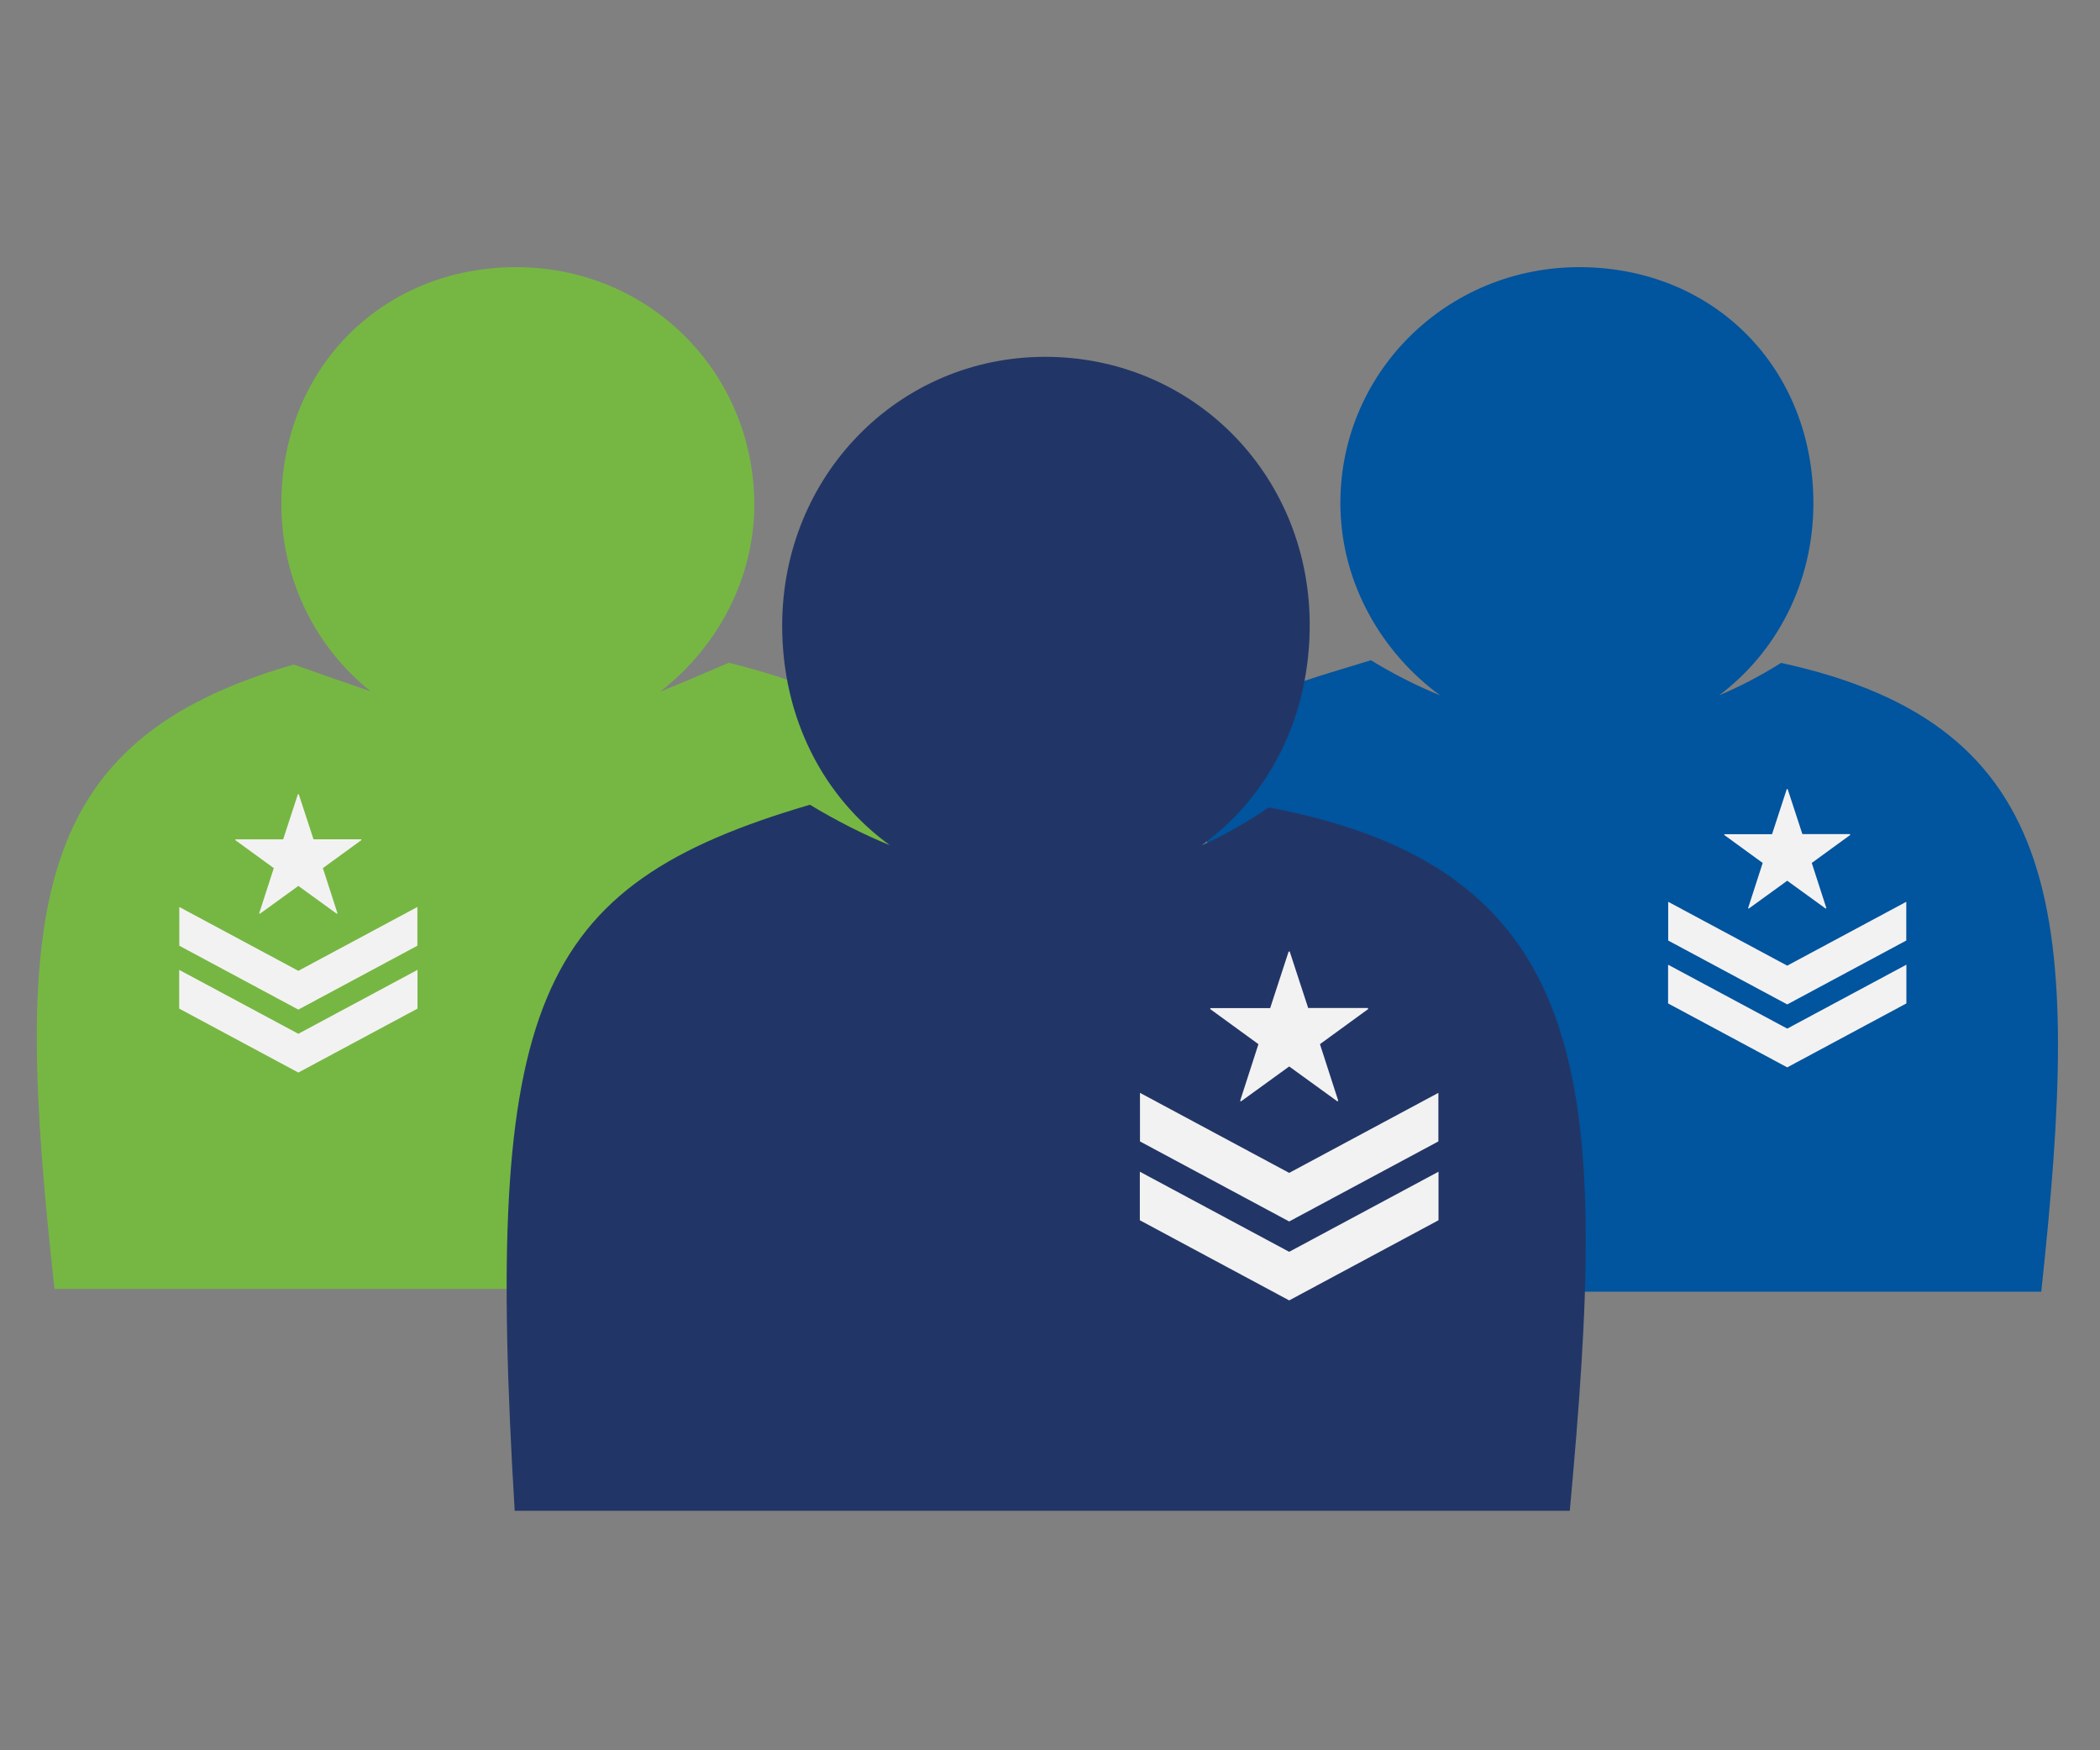 <?xml version="1.0" encoding="UTF-8"?>
<svg id="Layer_1" data-name="Layer 1" xmlns="http://www.w3.org/2000/svg" version="1.1" viewBox="0 0 300 250">
  <rect x="0" y="0" width="300" height="250" fill="#808080" stroke="none"/>
  <defs>
    <style>
      .cls-1 {
        fill: #01549e;
      }

      .cls-1, .cls-2, .cls-3, .cls-4 {
        stroke-width: 0px;
      }

      .cls-2 {
        fill: #f3f2f2;
      }

      .cls-3 {
        fill: #213666;
      }

      .cls-4 {
        fill: #76b743;
      }
    </style>
  </defs>
  <path class="cls-1" d="M254.44,94.684c-2.935,1.857-5.891,3.378-8.861,4.64,8.198-6.145,13.448-16.034,13.476-27.357.048-19.218-13.981-33.582-33.013-33.806-19.427-.228-35.018,15.345-34.548,34.51.265,10.804,5.902,20.549,14.245,26.658-3.315-1.358-6.617-3.017-9.894-5.024-10.246,3.223-20.248,5.143-25.768,15.156,7.334,24.496.417,50.022,4.839,75.031h116.693c5.748-53.452,3.882-80.867-37.169-89.809Z"/>
  <path class="cls-4" d="M129.308,108.69c-7.159-9.108-16.171-11.686-25.181-14.032-3.68,1.593-6.898,2.964-9.81,4.127,8.203-6.359,13.556-16.274,13.436-27.056-.21-18.669-15.036-33.425-33.729-33.569-19.677-.153-34.357,14.967-33.812,34.826.289,10.503,5.204,19.734,12.716,25.743-3.248-1.087-6.86-2.356-10.951-3.81C4.079,105.785,1.763,129.943,7.789,184.099h117.111c3.078-25.716-2.507-50.616,4.409-75.408h0Z"/>
  <path class="cls-3" d="M181.242,115.328c-3.181,2.181-6.384,3.975-9.602,5.428,9.598-6.92,15.603-18.42,15.46-31.933-.224-21.29-16.893-37.928-37.922-37.855-20.869.071-37.404,16.995-37.438,38.314l-.002.002c-.02,13.311,5.913,24.613,15.411,31.454-3.866-1.583-7.688-3.525-11.447-5.794-39.607,11.639-46.558,28.375-42.175,100.846h150.728c5.45-59.486,4.652-91.485-43.013-100.461Z"/>
  <g>
    <path class="cls-2" d="M25.615,135.081v-5.534c5.698,3.056,11.332,6.078,17.004,9.121,5.647-3.029,11.295-6.058,17.007-9.121v5.533c-5.647,3.03-11.317,6.072-17.006,9.125-5.677-3.046-11.333-6.08-17.005-9.123Z"/>
    <path class="cls-2" d="M59.641,138.532v5.532c-5.654,3.034-11.326,6.077-17.021,9.133-5.684-3.05-11.356-6.093-17.021-9.133v-5.531c5.708,3.061,11.352,6.087,17.021,9.127,5.651-3.031,11.289-6.055,17.02-9.129Z"/>
    <path class="cls-2" d="M39.114,123.999c-1.854-1.349-3.678-2.676-5.502-4.004.012-.035.024-.07.036-.105h6.804c.709-2.172,1.404-4.303,2.1-6.434.042-.007.083-.013.125-.02.698,2.134,1.396,4.268,2.108,6.443h6.798c.016.038.031.077.046.115-1.82,1.325-3.64,2.649-5.504,4.005.698,2.16,1.392,4.305,2.086,6.451-.032.023-.065.046-.097.069-1.814-1.314-3.629-2.628-5.493-3.979-1.833,1.327-3.663,2.651-5.493,3.976-.034-.02-.068-.04-.101-.061.693-2.144,1.386-4.288,2.087-6.457Z"/>
  </g>
  <g>
    <path class="cls-2" d="M238.314,134.341v-5.534c5.698,3.056,11.332,6.078,17.004,9.121,5.647-3.029,11.295-6.058,17.007-9.121v5.533c-5.647,3.03-11.317,6.072-17.006,9.125-5.677-3.046-11.333-6.08-17.005-9.123Z"/>
    <path class="cls-2" d="M272.34,137.792v5.532c-5.654,3.034-11.326,6.077-17.021,9.133-5.684-3.05-11.356-6.093-17.021-9.133v-5.531c5.708,3.061,11.352,6.087,17.021,9.127,5.651-3.031,11.289-6.055,17.02-9.129Z"/>
    <path class="cls-2" d="M251.813,123.259c-1.854-1.349-3.678-2.676-5.502-4.004.012-.035.024-.07.036-.105h6.804c.709-2.172,1.404-4.303,2.1-6.434.042-.007.083-.013.125-.02.698,2.134,1.396,4.268,2.108,6.443h6.798c.016.038.031.077.046.115-1.82,1.325-3.64,2.649-5.504,4.005.698,2.16,1.392,4.305,2.086,6.451-.032.023-.065.046-.097.069-1.814-1.314-3.629-2.628-5.493-3.979-1.833,1.327-3.663,2.651-5.493,3.976-.034-.02-.068-.04-.101-.061.693-2.144,1.386-4.288,2.087-6.457Z"/>
  </g>
  <g>
    <path class="cls-2" d="M162.853,163.033v-6.937c7.142,3.831,14.204,7.619,21.314,11.432,7.078-3.796,14.157-7.593,21.317-11.432v6.935c-7.078,3.798-14.185,7.611-21.316,11.437-7.116-3.817-14.205-7.621-21.315-11.435Z"/>
    <path class="cls-2" d="M205.503,167.359v6.934c-7.087,3.803-14.196,7.618-21.334,11.448-7.124-3.823-14.234-7.637-21.335-11.447v-6.933c7.155,3.836,14.228,7.63,21.335,11.44,7.084-3.799,14.15-7.589,21.334-11.442Z"/>
    <path class="cls-2" d="M179.774,149.142c-2.324-1.691-4.61-3.355-6.896-5.018.015-.044.03-.088.045-.132h8.529c.888-2.722,1.76-5.393,2.633-8.064.052-.008.104-.017.156-.026.875,2.675,1.75,5.35,2.642,8.075h8.521c.019.048.039.096.058.144-2.281,1.661-4.563,3.321-6.898,5.02.875,2.707,1.745,5.396,2.614,8.086-.04.029-.081.058-.121.087-2.274-1.647-4.549-3.294-6.885-4.987-2.297,1.663-4.591,3.323-6.885,4.984-.042-.025-.085-.051-.127-.076.869-2.687,1.737-5.374,2.616-8.094Z"/>
  </g>
</svg>